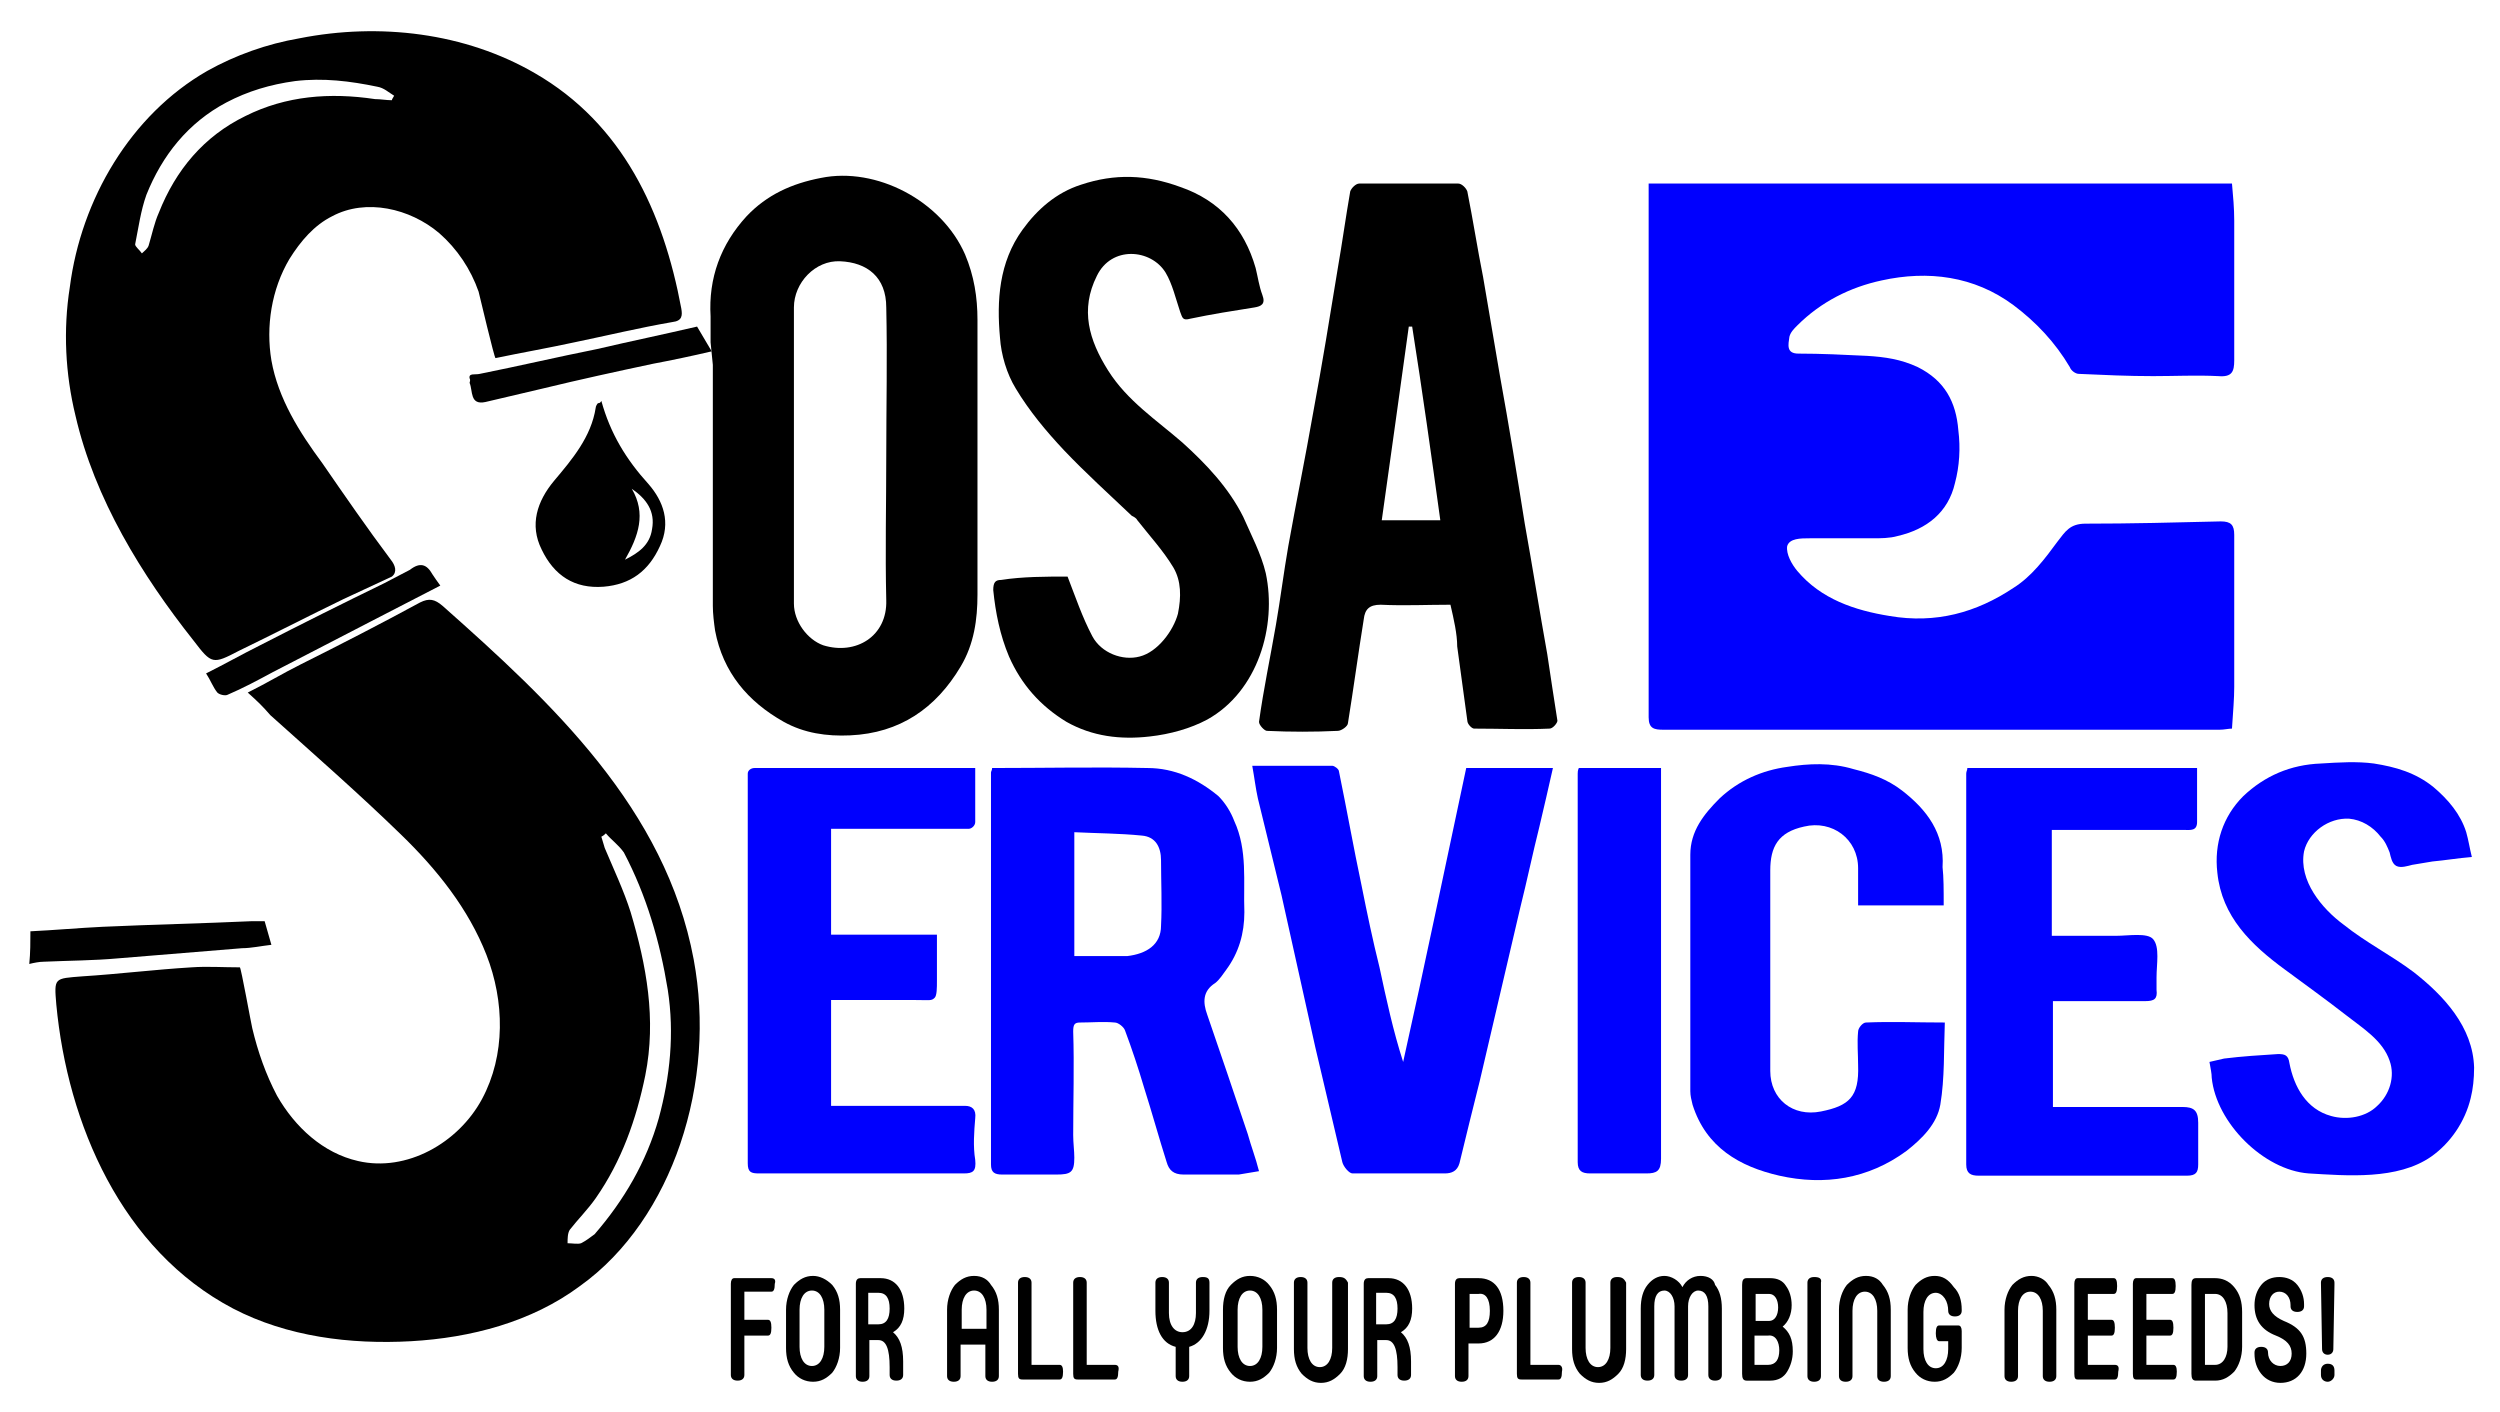 <svg xmlns="http://www.w3.org/2000/svg" xmlns:xlink="http://www.w3.org/1999/xlink" id="Layer_1" x="0px" y="0px" viewBox="0 0 222 125.4" style="enable-background:new 0 0 222 125.4;" xml:space="preserve"><style type="text/css">	.st0{fill:#0000FE;}</style><path d="M30.5,53.2c-3.1,1.5-6.2,3.1-9.3,4.6c-2.3,1.2-2.4,1.2-4-0.9c-4.6-5.8-8.8-12.6-10.5-20c-0.9-3.7-1.1-7.6-0.5-11.4 c1-7.8,5.4-15.3,12.2-19.2c2.5-1.4,5.3-2.4,8.2-2.9c7.1-1.4,14.7-0.5,20.9,3.1c7.8,4.5,11.4,12.3,13,20.9c0.1,0.6,0.1,1.1-0.8,1.2 c-2.9,0.5-5.8,1.2-8.7,1.8c-2.3,0.5-4.6,0.9-7,1.4c-0.1,0-1.4-5.5-1.5-5.9c-0.7-2-1.9-3.8-3.5-5.2c-2.6-2.2-6.5-3.1-9.5-1.5 c-1.6,0.8-2.8,2.2-3.8,3.8c-1.6,2.7-2.1,6-1.6,9c0.6,3.4,2.5,6.4,4.5,9.1c2,2.9,4,5.8,6.1,8.6c0.4,0.5,0.6,1.1,0.1,1.5L30.5,53.2z  M34.8,8.9c0-0.1,0.1-0.2,0.2-0.4c-0.5-0.3-0.9-0.7-1.5-0.8c-2.4-0.5-4.8-0.8-7.3-0.5C24,7.5,22,8.1,20.1,9.1 c-3.4,1.8-5.7,4.7-7.1,8.2c-0.5,1.4-0.7,2.9-1,4.4c0,0.2,0.4,0.5,0.6,0.8c0.2-0.2,0.5-0.4,0.6-0.7c0.3-1,0.5-2,0.9-2.9 c1.5-3.8,4-6.8,7.7-8.6c3.6-1.8,7.5-2.1,11.5-1.5C33.8,8.8,34.3,8.9,34.8,8.9z"></path><path class="st0" d="M219.4,97.5c-0.5,2.1-1.8,4-3.5,5.2c-3,2.1-7.5,1.7-10.9,1.5c-4-0.3-8.2-4.5-8.6-8.5c0-0.4-0.1-0.8-0.2-1.4 c0.4-0.1,0.9-0.2,1.3-0.3c1.6-0.2,3.2-0.3,4.8-0.4c0.6,0,0.9,0.1,1,0.8c0.4,2.1,1.5,4.1,3.7,4.7c1.4,0.4,3.1,0.1,4.1-0.9 c1.1-1,1.6-2.6,1.1-4c-0.6-1.8-2.4-2.9-3.8-4c-1.8-1.4-3.6-2.7-5.5-4.1c-3-2.2-5.6-4.7-6-8.6c-0.3-2.6,0.5-5,2.3-6.8 c1.9-1.8,4.2-2.8,6.9-2.9c1.6-0.1,3.2-0.2,4.7,0c1.9,0.3,3.7,0.8,5.3,2.1c1.3,1.1,2.4,2.4,2.9,4c0.2,0.7,0.3,1.4,0.5,2.2 c-1.2,0.1-2.4,0.3-3.5,0.4c-0.6,0.1-1.2,0.2-1.8,0.3c-0.4,0.1-1,0.3-1.4,0.1c-0.4-0.2-0.5-0.8-0.6-1.2c-0.2-0.5-0.4-1-0.8-1.4 c-0.7-0.9-1.7-1.5-2.8-1.6c-1.8-0.1-3.6,1.2-4,2.9c-0.5,2.6,1.6,5.1,3.5,6.5c2,1.6,4.2,2.7,6.2,4.2c2.7,2.1,5.3,4.9,5.4,8.5 C219.7,95.8,219.6,96.7,219.4,97.5z"></path><path d="M2.7,82.7c2.1-0.1,4.3-0.3,6.4-0.4c4.4-0.2,8.9-0.3,13.3-0.5c0.4,0,0.7,0,1.1,0c0.2,0.7,0.4,1.4,0.6,2.1 c-0.9,0.1-1.8,0.3-2.6,0.3c-3.6,0.3-7.3,0.6-11,0.9c-2.2,0.2-4.4,0.2-6.6,0.3c-0.4,0-0.9,0.1-1.3,0.2C2.7,84.6,2.7,83.6,2.7,82.7z"></path><path class="st0" d="M198.2,64.7c-0.3,0-0.7,0.1-1.1,0.1c-16.5,0-33,0-49.4,0c-0.8,0-1.3-0.1-1.3-1.1c0-15.6,0-31.1,0-46.7 c0-0.2,0-0.4,0-0.7c17.3,0,34.5,0,51.8,0c0.1,1.1,0.2,2.2,0.2,3.3c0,4.1,0,8.3,0,12.4c0,1-0.2,1.5-1.4,1.4c-1.9-0.1-3.9,0-5.8,0 c-2.2,0-4.4-0.1-6.6-0.2c-0.3,0-0.7-0.3-0.8-0.6c-1.3-2.2-3-4-5-5.5c-3.5-2.6-7.6-3.1-11.7-2.2c-2.8,0.6-5.4,1.9-7.5,4 c-0.3,0.3-0.6,0.6-0.7,1c-0.1,0.7-0.3,1.5,0.8,1.5c2,0,4.1,0.1,6.1,0.2c1.6,0.1,3,0.3,4.5,1c2.4,1.2,3.4,3.1,3.6,5.6 c0.2,1.6,0.1,3.2-0.3,4.7c-0.6,2.6-2.5,4.1-5.1,4.7c-0.7,0.2-1.5,0.2-2.2,0.2c-1.8,0-3.7,0-5.6,0c-0.8,0-1.8,0-2,0.7 c-0.1,0.7,0.4,1.6,0.9,2.2c2.1,2.5,5.1,3.5,8.2,4c4.1,0.7,7.7-0.3,11-2.5c1.6-1,2.8-2.6,3.9-4.1c0.7-0.9,1.1-1.6,2.5-1.6 c4,0,8-0.1,12-0.2c0.9,0,1.2,0.3,1.2,1.2c0,4.5,0,9,0,13.5C198.4,62,198.3,63.2,198.2,64.7z"></path><path d="M22,61.5c1.8-0.9,3.1-1.7,4.7-2.5c3.6-1.8,7.1-3.6,10.6-5.5c0.8-0.4,1.3-0.3,2,0.3c9.7,8.6,19.8,18,22.3,31.4 c1,5.4,0.6,11.1-1.2,16.4c-1.7,5-4.7,9.6-8.9,12.6c-4.3,3.2-9.7,4.6-15,4.9c-5.4,0.3-11-0.4-15.8-2.9C10.8,111,6,99.8,5,89.2 c-0.2-2.4-0.2-2.3,2.3-2.5c3.2-0.2,6.4-0.6,9.7-0.8c1.4-0.1,2.8,0,4.3,0c0.1,0,1,5,1.1,5.4c0.5,2.1,1.2,4.1,2.2,6 c1.6,2.8,4.1,5.1,7.2,5.8c4.3,1,8.9-1.6,11-5.5c2.1-3.9,2-8.7,0.4-12.8c-1.6-4.1-4.4-7.6-7.6-10.7c-3.7-3.6-7.7-7.1-11.6-10.6 C23.4,62.8,22.9,62.3,22,61.5z M53.8,74c-0.1,0.1-0.2,0.2-0.4,0.3c0.1,0.3,0.2,0.7,0.3,1c0.8,1.9,1.7,3.8,2.3,5.7 c1.4,4.7,2.3,9.5,1.3,14.5c-0.8,3.9-2.1,7.6-4.4,10.9c-0.7,1-1.6,1.9-2.3,2.8c-0.2,0.3-0.2,0.8-0.2,1.2c0.4,0,0.9,0.1,1.2,0 c0.4-0.2,0.8-0.5,1.2-0.8c2.6-3,4.6-6.4,5.7-10.3c1-3.7,1.4-7.5,0.8-11.4c-0.7-4.3-1.9-8.4-3.9-12.2C54.9,75,54.3,74.6,53.8,74z"></path><path d="M128.8,53.7c-2.1,0-4.1,0.1-6.2,0c-1,0-1.4,0.4-1.5,1.3c-0.5,3.1-0.9,6.1-1.4,9.2c0,0.3-0.6,0.7-0.9,0.7 c-2.1,0.1-4.2,0.1-6.3,0c-0.2,0-0.7-0.5-0.7-0.8c0.4-2.9,1-5.7,1.5-8.6c0.4-2.3,0.7-4.7,1.1-7c0.7-3.9,1.5-7.8,2.2-11.8 c0.8-4.3,1.5-8.6,2.2-12.9c0.4-2.3,0.7-4.5,1.1-6.8c0.1-0.3,0.5-0.7,0.8-0.7c2.9,0,5.9,0,8.8,0c0.3,0,0.7,0.4,0.8,0.7 c0.5,2.5,0.9,5.1,1.4,7.6c0.5,2.9,1,5.9,1.5,8.8c0.8,4.4,1.5,8.7,2.2,13.1c0.7,3.9,1.3,7.7,2,11.6c0.3,2,0.6,4,0.9,5.9 c0,0.2-0.4,0.7-0.7,0.7c-2.2,0.1-4.4,0-6.7,0c-0.2,0-0.6-0.4-0.6-0.7c-0.3-2.2-0.6-4.4-0.9-6.6C129.4,56.3,129.1,55,128.8,53.7z  M122.7,46.2c1.7,0,3.4,0,5.2,0c-0.8-5.8-1.6-11.5-2.5-17.2c-0.1,0-0.2,0-0.3,0C124.3,34.8,123.5,40.5,122.7,46.2z"></path><path d="M94.8,51.2c0.7,1.8,1.3,3.6,2.2,5.3c0.8,1.5,2.7,2.2,4.2,1.8c1.6-0.4,3-2.3,3.4-3.8c0.3-1.5,0.3-2.9-0.4-4.1 c-0.9-1.5-2.1-2.8-3.2-4.2c-0.1-0.2-0.3-0.3-0.5-0.4c-2-1.9-4.1-3.8-6-5.8c-1.6-1.7-3.1-3.5-4.3-5.5c-0.8-1.3-1.3-3-1.4-4.5 c-0.3-3.3-0.1-6.7,2-9.6c1.3-1.8,3-3.3,5.2-4c3-1,5.8-0.9,8.8,0.2c3.5,1.2,5.7,3.7,6.7,7.2c0.2,0.8,0.3,1.6,0.6,2.4s-0.1,1-0.7,1.1 c-1.9,0.3-3.8,0.6-5.7,1c-0.7,0.2-0.7-0.1-0.9-0.6c-0.4-1.2-0.7-2.5-1.3-3.5c-1.3-2.1-4.8-2.4-6.1,0.3c-1.5,3-0.7,5.7,1,8.4 c1.7,2.7,4.3,4.4,6.6,6.4c2.1,1.9,4.1,4,5.4,6.6c0.7,1.6,1.6,3.3,2,5c1,4.7-0.7,10.5-5.2,13c-1.5,0.8-3.3,1.3-5.1,1.5 c-2.6,0.3-5.1,0-7.4-1.3c-2.3-1.4-4-3.3-5.1-5.8c-0.8-1.9-1.2-3.9-1.4-5.9c0-0.7,0.2-0.9,0.7-0.9C90.8,51.2,92.9,51.2,94.8,51.2z"></path><path class="st0" d="M88.1,68.2c4.6,0,9.2-0.1,13.8,0c2.4,0,4.5,1,6.3,2.5c0.6,0.6,1.1,1.4,1.4,2.2c1.2,2.6,0.8,5.4,0.9,8.1 c0,1.9-0.5,3.6-1.6,5.1c-0.3,0.4-0.6,0.9-1,1.2c-1.1,0.7-1.1,1.7-0.7,2.8c1.2,3.5,2.4,7,3.6,10.6c0.3,1.1,0.7,2.1,1,3.3 c-0.6,0.1-1.2,0.2-1.8,0.3c-1.6,0-3.3,0-4.9,0c-0.9,0-1.3-0.4-1.5-1.1c-0.7-2.2-1.3-4.4-2-6.6c-0.5-1.7-1.1-3.5-1.7-5.1 c-0.1-0.3-0.6-0.7-0.9-0.7c-1-0.1-2.1,0-3.1,0c-0.5,0-0.6,0.2-0.6,0.8c0.1,3.1,0,6.1,0,9.2c0,0.7,0.1,1.4,0.1,2 c0,1.3-0.3,1.5-1.6,1.5c-1.6,0-3.2,0-4.8,0c-0.7,0-1-0.2-1-0.9c0-11.6,0-23.2,0-34.8C88,68.5,88.1,68.4,88.1,68.2z M95.4,84.9 c1.5,0,2.9,0,4.3,0c0.2,0,0.3,0,0.4,0c1.7-0.2,3-1,3-2.7c0.1-1.9,0-3.9,0-5.8c0-1.2-0.5-2.1-1.7-2.2c-2-0.2-4-0.2-6-0.3 C95.4,77.7,95.4,81.2,95.4,84.9z"></path><path class="st0" d="M130.2,68.2c2.6,0,5.1,0,7.7,0c-0.4,1.8-0.8,3.5-1.2,5.2c-0.6,2.4-1.1,4.8-1.7,7.2c-1.2,5.1-2.4,10.3-3.6,15.4 c-0.6,2.4-1.2,4.8-1.8,7.3c-0.2,0.7-0.7,0.9-1.3,0.9c-2.7,0-5.5,0-8.2,0c-0.3,0-0.8-0.6-0.9-1c-0.8-3.4-1.6-6.8-2.4-10.2 c-1-4.5-2-9-3-13.5c-0.7-2.9-1.4-5.7-2.1-8.6c-0.2-0.9-0.3-1.8-0.5-2.9c2.4,0,4.8,0,7.1,0c0.2,0,0.6,0.3,0.6,0.5 c0.7,3.4,1.3,6.8,2,10.1c0.5,2.5,1,4.9,1.6,7.3c0.6,2.8,1.2,5.6,2.1,8.4C126.5,85.8,128.3,77.1,130.2,68.2z"></path><path class="st0" d="M172.6,80.4c-2.5,0-5,0-7.6,0c0-1.1,0-2.2,0-3.3c0-2.6-2.3-4.3-4.8-3.7c-2.3,0.5-3,1.8-3,3.9 c0,5.9,0,11.9,0,17.8c0,2.5,2,4.1,4.5,3.6c2.5-0.5,3.4-1.3,3.3-4.1c0-1-0.1-2,0-3c0-0.3,0.4-0.8,0.7-0.8c2.3-0.1,4.5,0,7,0 c-0.1,2.5,0,4.9-0.4,7.3c-0.3,1.7-1.6,3-3,4.1c-3.4,2.5-7.3,3.1-11.3,2.2c-3.5-0.8-6.5-2.5-7.7-6.3c-0.1-0.4-0.2-0.8-0.2-1.2 c0-7,0-14,0-21c0-2.1,1.2-3.6,2.6-5c1.7-1.6,3.8-2.5,6-2.8c1.9-0.3,3.9-0.4,5.9,0.2c1.6,0.4,3,0.9,4.3,1.9c2.2,1.7,3.8,3.8,3.6,6.8 C172.6,77.9,172.6,79,172.6,80.4z"></path><path class="st0" d="M174.7,68.2c6.8,0,13.6,0,20.4,0c0,1.6,0,3.2,0,4.8c0,0.8-0.6,0.7-1.1,0.7c-3.5,0-7,0-10.5,0 c-0.4,0-0.8,0-1.3,0c0,3.1,0,6.2,0,9.4c1.9,0,3.8,0,5.7,0c1.1,0,2.8-0.3,3.3,0.3c0.6,0.7,0.3,2.2,0.3,3.4c0,0.4,0,0.7,0,1.1 c0.1,0.8-0.2,1-1,1c-2.4,0-4.8,0-7.1,0c-0.4,0-0.7,0-1.1,0c0,3.1,0,6.1,0,9.4c0.4,0,0.8,0,1.1,0c3.4,0,6.9,0,10.4,0 c1,0,1.4,0.3,1.4,1.4c0,1.2,0,2.5,0,3.7c0,0.7-0.2,1-1,1c-6.2,0-12.3,0-18.5,0c-0.7,0-1.1-0.2-1.1-1c0-11.6,0-23.1,0-34.7 C174.6,68.5,174.7,68.4,174.7,68.2z"></path><path class="st0" d="M67,68.2c6.7,0,12.9,0,19.6,0v4.8c0,0.3-0.3,0.6-0.6,0.6H73.8v9.4h9.4c0,1.3,0,2.1,0,3.3c0,0.1,0,0.7,0,0.8 c0,0.6,0,1.3-0.2,1.5c-0.3,0.3-0.4,0.2-1.9,0.2c-2.4,0-4.8,0-7.3,0v9.4c1.2,0,2.2,0,3.3,0c2.9,0,5.8,0,8.6,0c0.6,0,1,0.3,0.9,1.1 c-0.1,1.2-0.2,2.5,0,3.7c0.1,1-0.2,1.2-1,1.2c-6.1,0-12.2,0-18.2,0c-0.7,0-1-0.1-1-0.9c0-11.6,0-23,0-34.6 C66.4,68.4,66.7,68.2,67,68.2z"></path><path class="st0" d="M140.2,68.2c2.5,0,4.8,0,7.3,0c0,0.4,0,0.8,0,1.1c0,11.2,0,22.4,0,33.6c0,1.1-0.4,1.3-1.3,1.3c-1.7,0-3.3,0-5,0 c-0.7,0-1.1-0.2-1.1-1c0-11.5,0-23,0-34.5C140.1,68.6,140.1,68.4,140.2,68.2z"></path><path d="M53.4,35.6c0.8,2.9,2.2,5.2,4.2,7.4c1.3,1.5,2,3.4,1,5.5c-1,2.2-2.6,3.4-5,3.6c-2.6,0.2-4.4-1-5.5-3.3 c-1.1-2.2-0.4-4.3,1.1-6.1c1.6-1.9,3.3-3.9,3.7-6.5c0-0.1,0.1-0.3,0.2-0.4C53.2,35.8,53.3,35.8,53.4,35.6z M55.5,49.7 c1.2-0.6,2.2-1.3,2.4-2.7c0.3-1.6-0.5-2.7-1.8-3.6C57.4,45.6,56.7,47.6,55.5,49.7z"></path><path d="M36.4,50.6c0.9-0.7,1.5-0.5,2,0.4c0.2,0.3,0.4,0.6,0.7,1c-2.1,1.1-4.1,2.1-6.2,3.2c-2.9,1.5-5.8,3-8.7,4.5 c-1.3,0.7-2.6,1.4-4,2c-0.2,0.1-0.7,0-0.9-0.2c-0.4-0.5-0.6-1.1-1-1.7c1.6-0.8,3.2-1.7,4.8-2.5c3.7-1.9,7.3-3.7,11-5.5L36.4,50.6z"></path><path d="M41.7,33.6c-0.1-0.5,0.5-0.3,0.9-0.4c3.5-0.7,6.9-1.5,10.4-2.2c3-0.7,5.9-1.3,8.9-2c0.3,0.5,1,1.7,1.3,2.2 c-1.7,0.4-3.6,0.8-5.2,1.1c-3.3,0.7-6.5,1.4-9.8,2.2c-1.7,0.4-3.4,0.8-5.1,1.2c-1.4,0.3-1.1-1-1.4-1.7 C41.8,33.7,41.7,33.6,41.7,33.6z"></path><path d="M63.1,30.4c0-0.8,0-1.5,0-2.3c-0.2-3.4,0.9-6.4,3.2-8.9c1.8-1.9,4-2.9,6.6-3.4c4.9-1,10.7,2,12.8,6.8 c0.8,1.9,1.1,3.8,1.1,5.8c0,8.1,0,16.3,0,24.4c0,2.2-0.3,4.4-1.5,6.4c-2.2,3.7-5.4,5.9-9.8,6.1c-2.1,0.1-4.1-0.2-5.9-1.2 c-3.2-1.8-5.4-4.4-6.1-8.1c-0.1-0.7-0.2-1.5-0.2-2.2c0-7.1,0-14.3,0-21.4L63.1,30.4z M78.7,40.5c0-4.4,0.1-8.8,0-13.2 c0-2.7-1.7-4-4.1-4.1c-2.2-0.1-4.1,1.9-4.1,4.1c0,8.8,0,17.5,0,26.3c0,1.6,1.2,3.2,2.6,3.7c2.9,0.9,5.7-0.8,5.6-4 C78.6,49,78.7,44.8,78.7,40.5z"></path><path d="M68.5,113.5h-3.3c-0.2,0-0.3,0.2-0.3,0.5v8.1c0,0.3,0.2,0.5,0.6,0.5s0.6-0.2,0.6-0.5v-3.5h2.1c0.2,0,0.3-0.2,0.3-0.7 s-0.1-0.7-0.3-0.7h-2.1v-2.5h2.4c0.2,0,0.3-0.2,0.3-0.7C68.9,113.7,68.8,113.5,68.5,113.5z"></path><path d="M72.2,113.3c-0.7,0-1.2,0.3-1.7,0.8c-0.4,0.5-0.7,1.3-0.7,2.2v3.4c0,0.9,0.2,1.6,0.7,2.2c0.4,0.5,1,0.8,1.7,0.8 c0.7,0,1.2-0.3,1.7-0.8c0.4-0.5,0.7-1.3,0.7-2.2v-3.4c0-0.9-0.2-1.6-0.7-2.2C73.4,113.6,72.8,113.3,72.2,113.3z M71,116.3 c0-1,0.4-1.7,1.1-1.7c0.7,0,1.1,0.7,1.1,1.7v3.3c0,1-0.4,1.7-1.1,1.7c-0.7,0-1.1-0.7-1.1-1.7V116.3z"></path><path d="M80.3,116.2c0-1.7-0.8-2.7-2.1-2.7h-1.8c-0.2,0-0.4,0.1-0.4,0.5v8.2c0,0.3,0.2,0.5,0.6,0.5s0.6-0.2,0.6-0.5V119H78 c0.7,0,1,0.8,1,2.4v0.7c0,0.3,0.2,0.5,0.6,0.5s0.6-0.2,0.6-0.5v-1.2c0-1.3-0.3-2.1-0.9-2.6C80,117.9,80.3,117.2,80.3,116.2z  M79,116.2c0,0.9-0.3,1.4-1,1.4h-0.9v-2.8H78C78.7,114.8,79,115.3,79,116.2z"></path><path d="M86.5,113.3c-0.7,0-1.2,0.3-1.7,0.8c-0.4,0.5-0.7,1.3-0.7,2.2v5.9c0,0.3,0.2,0.5,0.6,0.5s0.6-0.2,0.6-0.5v-2.8h2.2v2.8 c0,0.3,0.2,0.5,0.6,0.5s0.6-0.2,0.6-0.5v-5.9c0-0.9-0.2-1.6-0.7-2.2C87.7,113.6,87.2,113.3,86.5,113.3z M85.4,116.3 c0-1,0.4-1.7,1.1-1.7c0.7,0,1.1,0.7,1.1,1.7v1.7h-2.2L85.4,116.3L85.4,116.3z"></path><path d="M94.1,121.2h-2.5v-7.3c0-0.3-0.2-0.5-0.6-0.5s-0.6,0.2-0.6,0.5v8.1c0,0.4,0.1,0.5,0.4,0.5h3.3c0.2,0,0.3-0.2,0.3-0.7 C94.4,121.4,94.3,121.2,94.1,121.2z"></path><path d="M99,121.2h-2.5v-7.3c0-0.3-0.2-0.5-0.6-0.5s-0.6,0.2-0.6,0.5v8.1c0,0.4,0.1,0.5,0.4,0.5H99c0.2,0,0.3-0.2,0.3-0.7 C99.4,121.4,99.3,121.2,99,121.2z"></path><path d="M106.8,113.4c-0.4,0-0.6,0.2-0.6,0.5v2.7c0,1-0.4,1.7-1.2,1.7c-0.7,0-1.2-0.6-1.2-1.7v-2.7c0-0.3-0.2-0.5-0.6-0.5 c-0.4,0-0.6,0.2-0.6,0.5v2.5c0,1.7,0.6,2.9,1.8,3.2v2.6c0,0.3,0.2,0.5,0.6,0.5c0.4,0,0.6-0.2,0.6-0.5v-2.6c1.1-0.3,1.8-1.5,1.8-3.2 v-2.5C107.4,113.5,107.2,113.4,106.8,113.4z"></path><path d="M111,113.3c-0.7,0-1.2,0.3-1.7,0.8s-0.7,1.3-0.7,2.2v3.4c0,0.9,0.2,1.6,0.7,2.2c0.4,0.5,1,0.8,1.7,0.8 c0.7,0,1.2-0.3,1.7-0.8c0.4-0.5,0.7-1.3,0.7-2.2v-3.4c0-0.9-0.2-1.6-0.7-2.2C112.3,113.6,111.7,113.3,111,113.3z M109.9,116.3 c0-1,0.4-1.7,1.1-1.7c0.7,0,1.1,0.7,1.1,1.7v3.3c0,1-0.4,1.7-1.1,1.7c-0.7,0-1.1-0.7-1.1-1.7V116.3z"></path><path d="M118.9,113.4c-0.4,0-0.6,0.2-0.6,0.5v5.8c0,1-0.4,1.7-1.1,1.7c-0.7,0-1.1-0.7-1.1-1.7v-5.8c0-0.3-0.2-0.5-0.6-0.5 c-0.4,0-0.6,0.2-0.6,0.5v5.9c0,0.9,0.2,1.6,0.7,2.2c0.5,0.5,1,0.8,1.7,0.8c0.7,0,1.2-0.3,1.7-0.8c0.5-0.5,0.7-1.3,0.7-2.2v-5.9 C119.5,113.5,119.3,113.4,118.9,113.4z"></path><path d="M125.4,116.2c0-1.7-0.8-2.7-2.1-2.7h-1.8c-0.2,0-0.4,0.1-0.4,0.5v8.2c0,0.3,0.2,0.5,0.6,0.5c0.4,0,0.6-0.2,0.6-0.5V119h0.8 c0.7,0,1,0.8,1,2.4v0.7c0,0.3,0.2,0.5,0.6,0.5c0.4,0,0.6-0.2,0.6-0.5v-1.2c0-1.3-0.3-2.1-0.9-2.6 C125.1,117.9,125.4,117.2,125.4,116.2z M124.1,116.2c0,0.9-0.3,1.4-1,1.4h-0.9v-2.8h0.9C123.8,114.8,124.1,115.3,124.1,116.2z"></path><path d="M131.3,113.5h-1.7c-0.2,0-0.4,0.1-0.4,0.5v8.2c0,0.3,0.2,0.5,0.6,0.5s0.6-0.2,0.6-0.5v-2.9h0.9c1.4,0,2.2-1.1,2.2-2.9 C133.5,114.5,132.7,113.5,131.3,113.5z M132.3,116.4c0,1-0.3,1.5-1,1.5h-0.8v-3h0.8C131.9,114.8,132.3,115.3,132.3,116.4z"></path><path d="M138.4,121.2h-2.5v-7.3c0-0.3-0.2-0.5-0.6-0.5c-0.4,0-0.6,0.2-0.6,0.5v8.1c0,0.4,0.1,0.5,0.4,0.5h3.3c0.2,0,0.3-0.2,0.3-0.7 C138.8,121.4,138.6,121.2,138.4,121.2z"></path><path d="M143.6,113.4c-0.4,0-0.6,0.2-0.6,0.5v5.8c0,1-0.4,1.7-1.1,1.7c-0.7,0-1.1-0.7-1.1-1.7v-5.8c0-0.3-0.2-0.5-0.6-0.5 s-0.6,0.2-0.6,0.5v5.9c0,0.9,0.2,1.6,0.7,2.2c0.5,0.5,1,0.8,1.7,0.8s1.2-0.3,1.7-0.8c0.5-0.5,0.7-1.3,0.7-2.2v-5.9 C144.2,113.5,144,113.4,143.6,113.4z"></path><path d="M151,113.3c-0.7,0-1.3,0.4-1.6,1c-0.3-0.6-1-1-1.6-1c-0.6,0-1.1,0.3-1.5,0.8c-0.4,0.5-0.6,1.2-0.6,2.1v5.9 c0,0.3,0.2,0.5,0.6,0.5c0.4,0,0.6-0.2,0.6-0.5v-6.1c0-0.9,0.3-1.4,0.9-1.4c0.5,0,0.9,0.6,0.9,1.4v6.1c0,0.3,0.2,0.5,0.6,0.5 s0.6-0.2,0.6-0.5v-6.1c0-0.8,0.4-1.4,0.9-1.4c0.6,0,0.9,0.5,0.9,1.4v6.1c0,0.3,0.2,0.5,0.6,0.5s0.6-0.2,0.6-0.5v-5.9 c0-0.9-0.2-1.6-0.6-2.1C152.2,113.6,151.7,113.3,151,113.3z"></path><path d="M158.3,117.8c0.5-0.4,0.8-1.1,0.8-1.9c0-0.7-0.2-1.3-0.5-1.7c-0.3-0.5-0.8-0.7-1.4-0.7h-2.1c-0.3,0-0.4,0.2-0.4,0.6v7.9 c0,0.4,0.1,0.6,0.4,0.6h2.1c0.7,0,1.2-0.3,1.5-0.8c0.3-0.5,0.5-1.1,0.5-1.8C159.2,118.9,158.9,118.3,158.3,117.8z M155.9,117.2v-2.3 h1.2c0.5,0,0.8,0.5,0.8,1.2s-0.3,1.2-0.8,1.2H155.9z M158,119.9c0,0.8-0.3,1.3-1,1.3h-1.2v-2.6h1.2C157.7,118.5,158,119.2,158,119.9 z"></path><path d="M161.1,113.4c-0.4,0-0.6,0.2-0.6,0.5v8.3c0,0.3,0.2,0.5,0.6,0.5c0.4,0,0.6-0.2,0.6-0.5v-8.3 C161.8,113.5,161.5,113.4,161.1,113.4z"></path><path d="M165.7,113.3c-0.7,0-1.2,0.3-1.7,0.8c-0.4,0.5-0.7,1.3-0.7,2.2v5.9c0,0.3,0.2,0.5,0.6,0.5c0.4,0,0.6-0.2,0.6-0.5v-5.8 c0-1,0.4-1.7,1.1-1.7c0.7,0,1.1,0.7,1.1,1.7v5.8c0,0.3,0.2,0.5,0.6,0.5c0.4,0,0.6-0.2,0.6-0.5v-5.9c0-0.9-0.2-1.6-0.7-2.2 C166.9,113.6,166.4,113.3,165.7,113.3z"></path><path d="M171.8,113.3c-0.7,0-1.2,0.3-1.7,0.8c-0.4,0.5-0.7,1.3-0.7,2.2v3.4c0,0.9,0.2,1.6,0.7,2.2c0.4,0.5,1,0.8,1.7,0.8 c0.7,0,1.2-0.3,1.7-0.8c0.4-0.5,0.7-1.3,0.7-2.2v-1.5c0-0.3-0.1-0.5-0.3-0.5h-1.7c-0.2,0-0.3,0.2-0.3,0.7c0,0.4,0.1,0.7,0.3,0.7h0.8 v0.7c0,1-0.4,1.7-1.1,1.7c-0.7,0-1.1-0.7-1.1-1.7v-3.3c0-1,0.4-1.7,1.1-1.7c0.3,0,0.6,0.2,0.8,0.5c0.2,0.3,0.3,0.7,0.3,1.1v0 c0,0.3,0.2,0.5,0.6,0.5c0.4,0,0.6-0.2,0.6-0.5v-0.1c0-0.8-0.2-1.5-0.7-2C173,113.6,172.5,113.3,171.8,113.3z"></path><path d="M180.4,113.3c-0.7,0-1.2,0.3-1.7,0.8c-0.4,0.5-0.7,1.3-0.7,2.2v5.9c0,0.3,0.2,0.5,0.6,0.5c0.4,0,0.6-0.2,0.6-0.5v-5.8 c0-1,0.4-1.7,1.1-1.7c0.7,0,1.1,0.7,1.1,1.7v5.8c0,0.3,0.2,0.5,0.6,0.5c0.4,0,0.6-0.2,0.6-0.5v-5.9c0-0.9-0.2-1.6-0.7-2.2 C181.6,113.6,181,113.3,180.4,113.3z"></path><path d="M187.8,121.2h-2.4v-2.6h2.1c0.2,0,0.3-0.2,0.3-0.7s-0.1-0.7-0.3-0.7h-2.1v-2.3h2.3c0.2,0,0.3-0.2,0.3-0.7 c0-0.5-0.1-0.7-0.3-0.7h-3.2c-0.2,0-0.3,0.2-0.3,0.5v8c0,0.4,0.1,0.5,0.3,0.5h3.3c0.2,0,0.3-0.2,0.3-0.7 C188.2,121.4,188.1,121.2,187.8,121.2z"></path><path d="M193,121.2h-2.4v-2.6h2.1c0.2,0,0.3-0.2,0.3-0.7s-0.1-0.7-0.3-0.7h-2.1v-2.3h2.3c0.2,0,0.3-0.2,0.3-0.7 c0-0.5-0.1-0.7-0.3-0.7h-3.2c-0.2,0-0.3,0.2-0.3,0.5v8c0,0.4,0.1,0.5,0.3,0.5h3.3c0.2,0,0.3-0.2,0.3-0.7 C193.3,121.4,193.2,121.2,193,121.2z"></path><path d="M196.7,113.5h-1.7c-0.3,0-0.4,0.2-0.4,0.6v7.9c0,0.4,0.1,0.6,0.4,0.6h1.7c0.7,0,1.2-0.3,1.7-0.8c0.4-0.5,0.7-1.3,0.7-2.2 v-3.1c0-0.9-0.2-1.6-0.7-2.2C197.9,113.7,197.3,113.5,196.7,113.5z M196.7,121.2h-0.9v-6.3h0.9c0.7,0,1.1,0.7,1.1,1.7v3 C197.8,120.5,197.4,121.2,196.7,121.2z"></path><path d="M202.8,117.3c-0.9-0.4-1.3-0.9-1.3-1.5c0-0.7,0.4-1.1,0.9-1.1c0.6,0,1,0.5,1,1.2v0.1c0,0.3,0.2,0.5,0.6,0.5 c0.4,0,0.6-0.2,0.6-0.5v-0.2c0-0.6-0.2-1.2-0.6-1.7s-1-0.7-1.6-0.7c-0.6,0-1.2,0.2-1.6,0.7c-0.4,0.5-0.6,1.1-0.6,1.8 c0,1.3,0.6,2.2,1.9,2.7c1,0.4,1.4,0.9,1.4,1.6c0,0.7-0.4,1.1-1,1.1c-0.6,0-1.1-0.5-1.1-1.2v0c0-0.3-0.2-0.5-0.6-0.5 s-0.6,0.2-0.6,0.5v0.1c0,0.7,0.2,1.3,0.6,1.8c0.4,0.5,1,0.8,1.7,0.8c1.4,0,2.3-1,2.3-2.6C204.8,118.7,204.3,117.9,202.8,117.3z"></path><path d="M206.7,120.3c0.3,0,0.5-0.2,0.5-0.5l0.1-5.7v-0.2c0-0.3-0.2-0.5-0.6-0.5c-0.4,0-0.6,0.2-0.6,0.5l0.1,5.9 C206.2,120.1,206.4,120.3,206.7,120.3z"></path><path d="M206.7,121.1c-0.4,0-0.6,0.3-0.6,0.6v0.4c0,0.4,0.3,0.6,0.6,0.6s0.6-0.3,0.6-0.6v-0.4C207.3,121.3,207.1,121.1,206.7,121.1z "></path></svg>